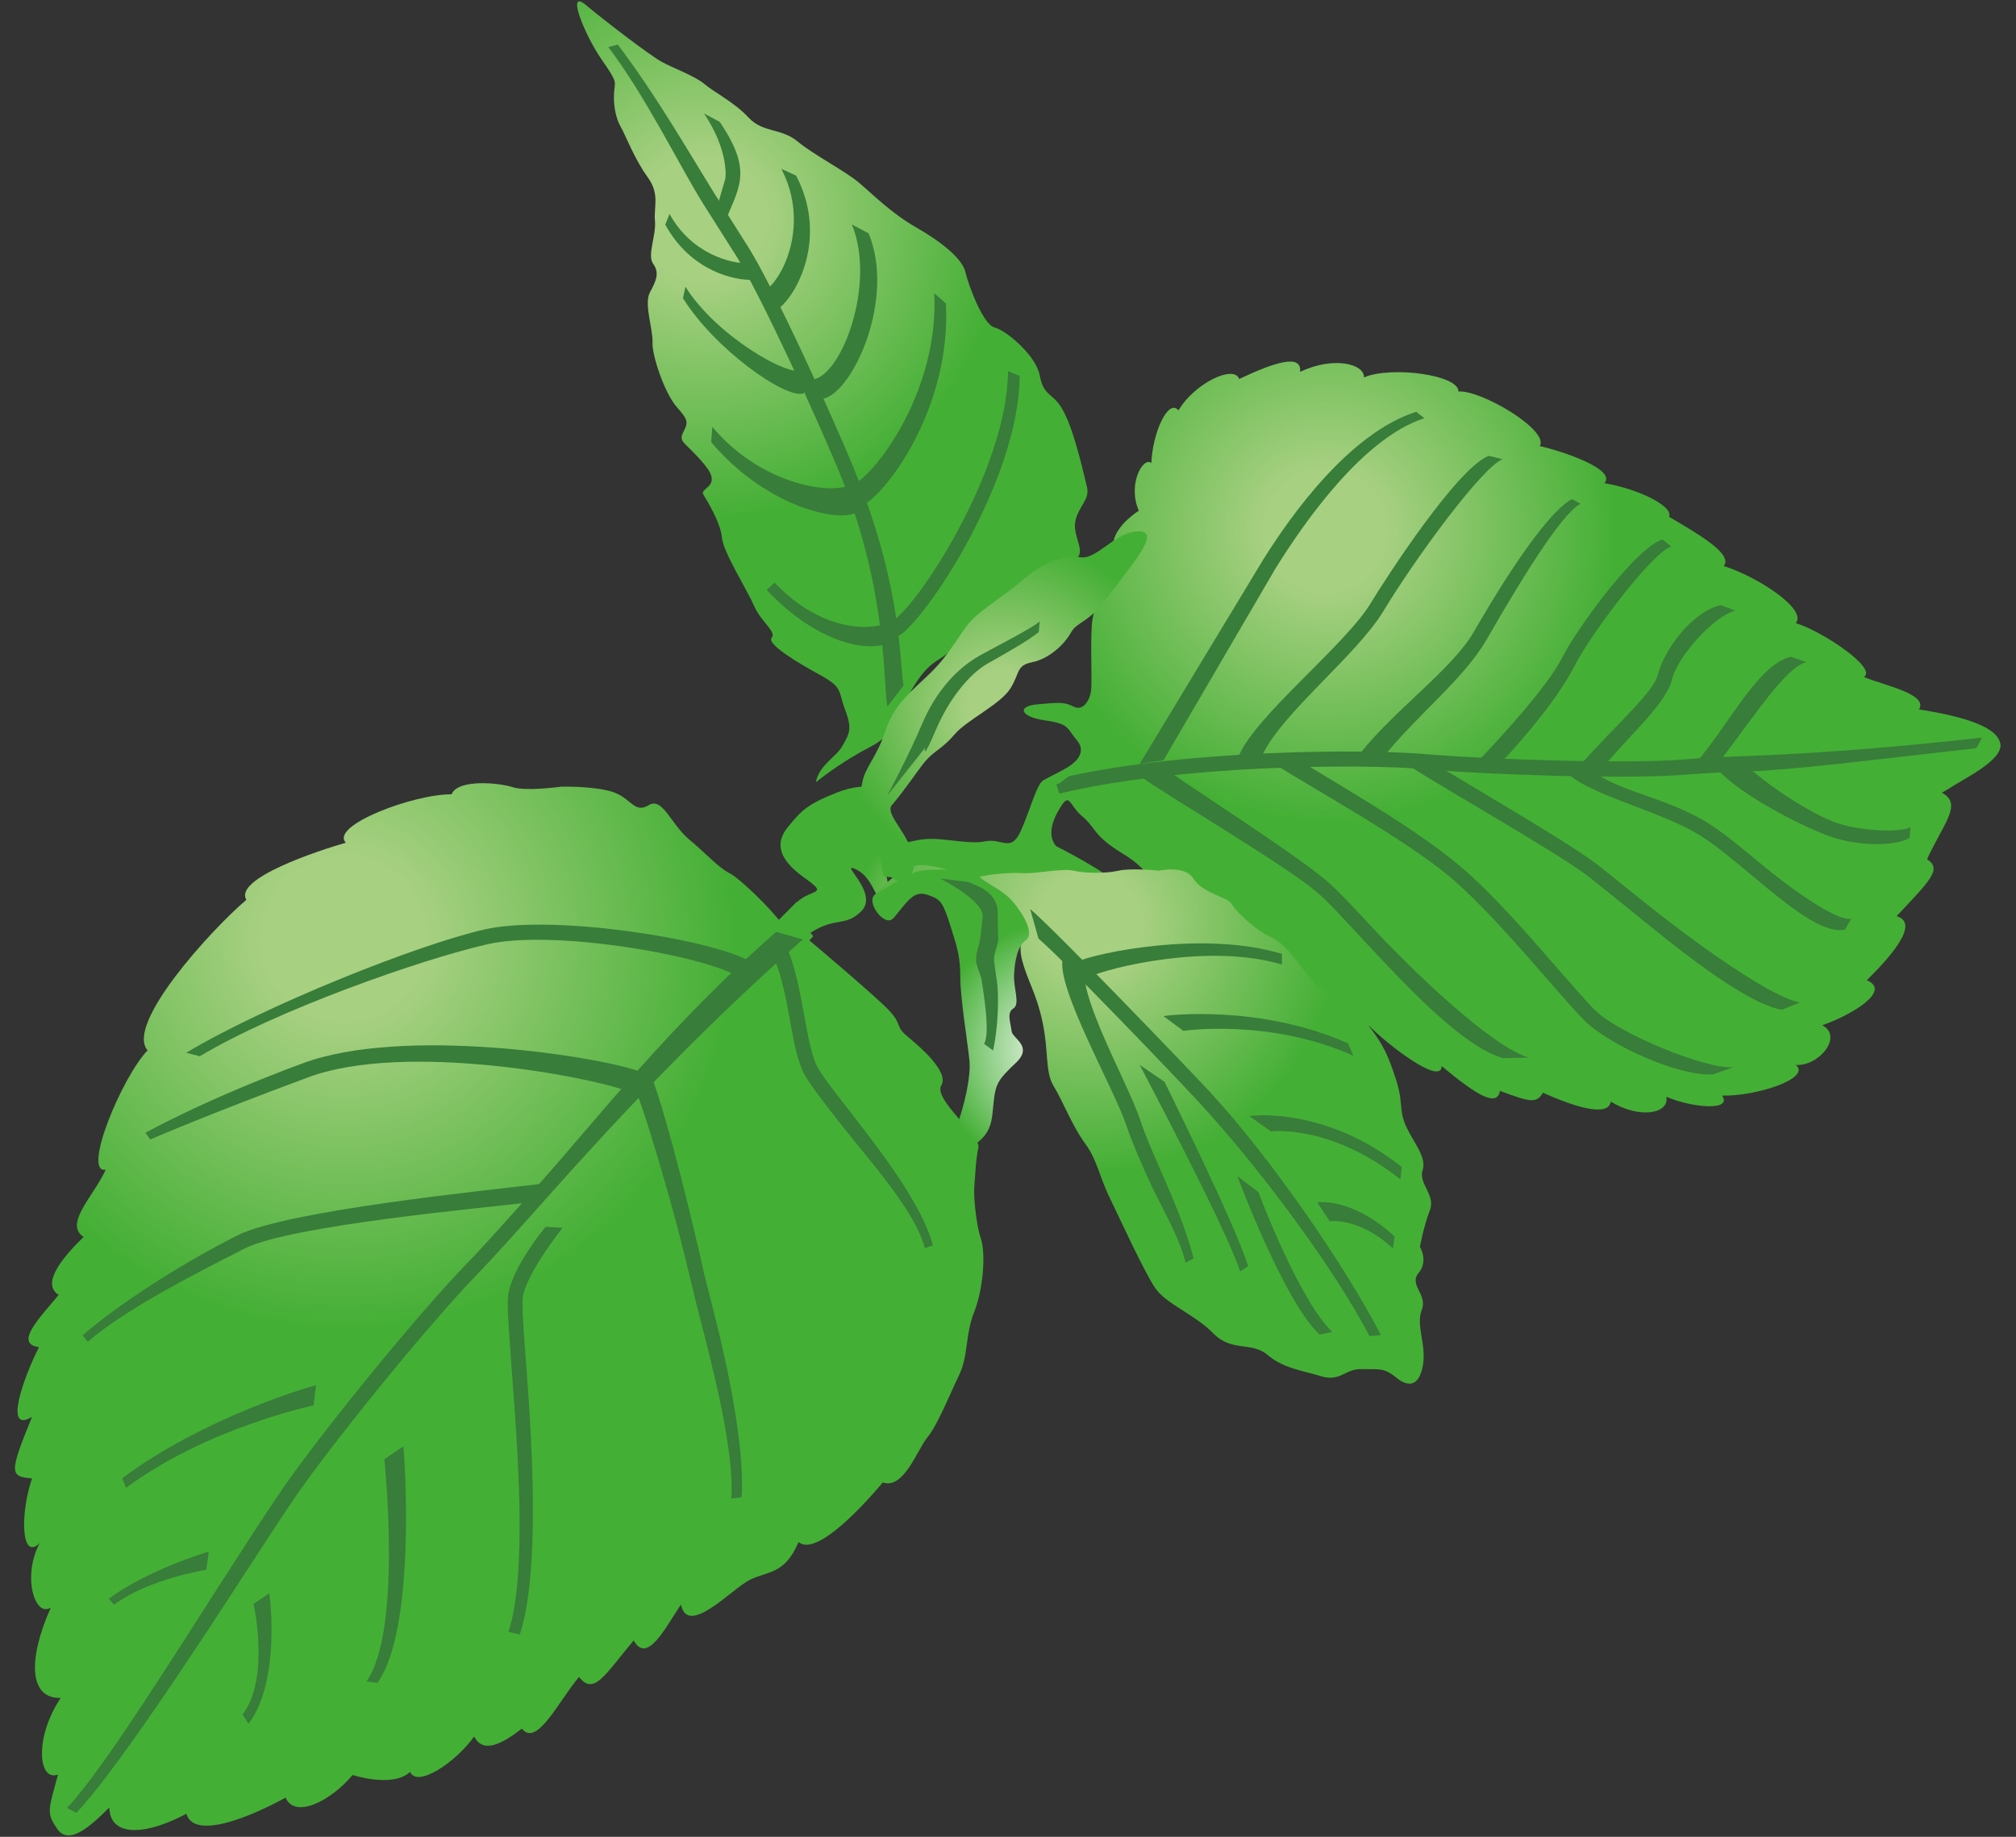<?xml version="1.0" encoding="UTF-8"?><svg id="a" xmlns="http://www.w3.org/2000/svg" xmlns:xlink="http://www.w3.org/1999/xlink" viewBox="0 0 90 82"><rect x="0" y="0" width="90" height="82" fill="#333333" stroke="none"/><defs><radialGradient id="b" cx="1012.57" cy="153.78" fx="1012.57" fy="153.78" r="12.49" gradientTransform="translate(-277.81 -67.44) rotate(9.99) scale(.33)" gradientUnits="userSpaceOnUse"><stop offset=".21" stop-color="#a7d081"/><stop offset="1" stop-color="#44af35"/></radialGradient><radialGradient id="c" cx="-69.68" cy="47.58" fx="-69.68" fy="47.58" r="17.37" gradientTransform="translate(85.04 -5.67)" xlink:href="#b"/><radialGradient id="d" cx="-25.87" cy="29.36" fx="-25.87" fy="29.36" r="12.97" gradientTransform="translate(85.04 -5.67)" xlink:href="#b"/><radialGradient id="e" cx="-53.6" cy="15.43" fx="-53.6" fy="15.43" r="13.37" gradientTransform="translate(85.04 -5.67)" xlink:href="#b"/><radialGradient id="f" cx="-36.39" cy="46.9" fx="-36.39" fy="46.9" r="11.1" gradientTransform="translate(85.04 -5.67)" xlink:href="#b"/><radialGradient id="g" cx="-40.27" cy="37.18" fx="-40.27" fy="37.18" r="7.54" gradientTransform="translate(85.04 -5.67)" xlink:href="#b"/><radialGradient id="h" cx="1030.8" cy="170.05" fx="1030.8" fy="170.05" r="17.38" gradientTransform="translate(-277.81 -67.44) rotate(9.99) scale(.33)" gradientUnits="userSpaceOnUse"><stop offset="0" stop-color="#fff"/><stop offset="1" stop-color="#44af35"/></radialGradient></defs><path d="m89.33,33.16c-.15-.74-1.6-1.19-3.63-1.52.44-.7-1.68-1.1-2.46-1.45.63-.39-1.93-2.08-3.04-2.4.53-.63-1.77-2.1-3.22-2.55.45-.54-1.21-1.48-2.44-2.2.21-.44-1.27-1.22-2.88-1.5.53-.63-1.87-1.42-2.89-1.66.44-.7-2.63-2.52-3.63-2.43.02-.75-3.02-1.15-4.22-.63.03-.59-1.33-.97-2.85-.25.09-.84-1.2-.39-2.72.32-.22-.65-1.98.17-2.71,1.4-.46-.54-1.16,1.02-1.21,2.35-.36-.3-1.09.93-.56,2.13,0,0-.95.58-1.13,1.35,0,0,0,0,0,0-.57.37-1.06.85-1.54.74-.03,0-.06-.01-.09-.02.32-.33-.2-.96-.1-1.57.11-.68.66-.97.53-1.55-.13-.57-.27-1.14-.39-1.55-.12-.41-.37-1.38-.76-2.02-.39-.63-.79-.51-.96-1.42-.16-.9-1.51-2.03-2.02-2.15-.51-.12-1.17-1.9-1.3-2.47-.13-.57-1.03-1.33-2.17-1.98-1.14-.65-1.96-1.49-2.59-2.02-.63-.53-2.02-1.24-2.74-1.84-.72-.6-1.53-.37-2.18-1.06-.64-.69-1.51-1.12-1.96-1.49-.45-.38-1.4-.71-1.92-1-.53-.29-2.49-1.78-3.39-2.54s-.05,1.34.71,2.44c.76,1.1.58.95.55,1.53-.03.59.1,1.16.3,1.47.19.32.63,1.44,1.19,2.23.57.78.28,1.31.34,1.97.06.66-.37,1.53-.08,1.92.28.39.15.74-.14,1.26-.29.53.15,1.65.11,2.24-.03.59.53,2.29,1.09,2.9.55.62.48.71.27,1.14-.21.44.12.41.96,1.42.84,1.01-.24,1.02-.05,1.34.19.32.78,1.26.83,1.92.06.66,1.12,2.32,1.43,3.04.31.72,1.02,1.16.79,1.43-.23.27,1.09,1.07,2.14,1.65,1.05.57.81.68,1.14,1.57.33.89.18,1.07-.11,1.59-.29.52-1.01.84-1.19,1.6,0,0,1.01-.84,2.36-1.54.27-.14.47-.27.64-.42-.38.99-.84,1.43-.94,2.05-.01.06-.02.11-.03.16-.31.02-.66.09-1.07.25-1.37.54-1.6.81-2.2,1.53-.6.72-.46,1.46.7,2.27,1.15.81.37.47-.32,1.11l-.8.8c-.63-.79-1.83-1.92-2.23-2.12-.44-.21-.99-.83-1.8-1.51-.81-.68-1.17-1.9-1.8-1.51-.63.39-.78-.35-1.64-.61-.86-.26-2.27-.22-2.27-.22,0,0-1.56.22-2.16.02-.6-.2-2.45-.37-2.72.32-1.67-.02-5.46,1.39-4.72,2.16-1.22.36-5.02,1.61-4.44,2.55-1.55,1.3-5.43,5.56-4.41,6.72-1.15,1.18-2.93,5.5-1.87,5.33-.56,1.22-1.87,2.41-.99,3-.92.91-1.9,2.08-1.11,2.59-.91,1.08-1.98,2.17-.88,2.33-.71,1.39-1.58,3.89-.31,3.11-1.03,2.51-1.02,2.67,0,2.75-.53,1.55-.51,3.71.34,2.89-.79,1.49-.21,3.35.5,2.87-1.04,2.34-.98,4.08.44,4.04-1.18,1.77-1,3.75-.12,3.42-.44,1.62-.52,1.71-.04,2.42.48.71,1.34.05,2.33-.95.04,1.41,1.77,1.18,3.44.28.36,1.22,3,.07,4.43-.72.42.96,2.01.16,2.99-1.01,0,0,1.8.59,2.57-.14.31.72,2.04-.43,2.86-1.58.4.8,1.28.31,2.13-.35.66.86,1.64-1.23,2.55-2.31.66.86,1.16-.1,2.44-1.63.6,1.11,1.44-.63,2.11-1.6.3,1.47,2.27-.7,3.07-1.1.8-.4,1.56-.22,2.18-1.69.72.6,2.56-1.22,3.76-2.66.95.33,1.54-1.47,1.99-2.01.45-.54,1-1.92,1.42-2.79.42-.87.26-1.77.67-2.81.41-1.03.52-2.63.3-3.27-.22-.65-.34-1.97-.29-2.39.05-.42.06-1.17.18-1.68.02-.06,0-.15-.05-.25.65-.52.63-1.1.71-1.81.09-.84.24-1.02,1.01-1.75.77-.74-.18-1.07-.21-1.4-.03-.33-.24-.81.08-1.01.32-.2,0-.92.03-1.5.02-.45.09-.94.3-1.28,0,.15-.02.34.06.67.25.98.63,1.44.91,2.75.28,1.31.11,2.24.5,2.87.39.63.82,1.76,1.39,2.54.57.78.63,1.44,1.13,2.48.51,1.04,1.54,3.28,2.01,3.99.48.71,1.77,1.18,2.59,2.02.82.84,1.7.35,2.42.96.72.6,1.56.7,2.41.96.86.26,1.05-.34,1.8-.32.75.02.99-.09,1.53.37.54.45,1.04.41,1.2-.52.17-.93-.32-1.8-.05-2.49.27-.69-.6-1.12-.14-1.65.45-.54.06-1.17.06-1.17,0,0,.17-.93.44-1.62.27-.69-.52-1.2-.32-1.8.2-.6-.45-1.29-.76-2.01-.31-.72-.09-.99-.43-2.04-.34-1.05-.55-1.53-1.21-2.39.73.77,3.24,2.71,3.24,1.8,1.71,1.43,2.49,1.78,2.6,1.11,1.29.47,1.64.61,1.92.08,1.56.7,2.93,1.08,3.03.4,1.32.8,2.63.52,2.48-.22,1.13.49,2.97.66,2.49-.05,1.5.04,4.01-.77,3.29-1.37,1.01.08,2.14-1.27,1.18-1.77,1.29-.45,3.12-1.52,1.99-2.01.92-.91,2.44-2.55,1.33-2.86,1.45-1.54,2.07-2.1,1.36-2.54.7-1.56,1.62-2.47.66-2.97l.32-.19c.71-.48,2.47-1.3,2.32-2.03Zm-39.21,4.93c.46.28.72.5.91.72-.38-.02-.82-.02-1.1.05-.2.05-.44.08-.68.09-.9-.59-2.08-1.18-2.08-1.18,0,0-.54-.45.04-1.5.57-1.05.47-.37,1.1.15.63.53.49.87,1.81,1.67Zm-10.33,1.06s.03.04.05.05c-.08.06-.15.12-.21.18-.02-.08-.03-.17-.04-.26.05,0,.12.02.21.03Zm8.03-10.91c.21-.38.53-.42,1.03-.88-.02.11-.04.2-.05.27-.11.68,0,2.75-.06,3.17-.05.42-.33.95-.77.73-.44-.21-.6-.2-1.59-.11-.99.09-.78.57.31.72,1.1.15.95.33,1.41.88.46.54-.08,1.01-.39,1.2-.32.19-.8.4-1.11.6-.32.19-.62,1.47-1.04,2.34-.42.87-.81.24-1.55.38-.74.15-1.85-.17-2.67-.1-.26.02-.53.08-.79.14-.42-.8-.98-1.33-.7-1.65.61-.72,1.12-1.51,1.49-1.96.38-.45.78-.57,1.31-1.2.53-.63,2.05-1.34,2.49-2.05.44-.71.24-1.02.98-1.17.74-.15,1.43-.79,1.72-1.32Zm-5.78,20.22c.36-.61-.98-1.75-1.52-2.2-.54-.45-.21-.48-.76-1.1-.55-.62-3.61-3.18-3.61-3.18l.15-.18c-.02-.05-.05-.11-.11-.15,1.13-.73,1.53-.25,2.26-.95.84-.82-1.03-2.24-.25-1.89.48.21.7.67.92,1.09-.53.31.4,1.54.77,1.09.6-.72.89-1.24,1.49-1.05.6.2.69.27,1.03,1.33.34,1.05.46,1.46.46,2.38,0,.92.35,3.05.41,3.71.05.57-.11,1.51-.45,2.58-.49-.57-.97-1.16-.78-1.47Z" style="fill:none;"/><path d="m35.57,40.28c.69-.64,1.47-.29.32-1.11-1.15-.82-1.3-1.55-.7-2.27.6-.72.83-.99,2.2-1.53,1.37-.54,2.16-.02,2.47-.38.3-.36-.42.87-.62,1.47-.2.6.9,4.59.36,4.13-.54-.45-.63-1.44-1.41-1.79-.78-.35,1.09,1.07.25,1.89-.84.82-1.25.03-2.88,1.42-1.63,1.39-1.91.08-1.91.08l1.91-1.92Z" style="fill:url(#b);"/><path d="m36.13,41.98s3.06,2.57,3.61,3.18c.55.62.22.65.76,1.1.54.45,1.89,1.58,1.52,2.2-.36.62,1.78,2.26,1.66,2.77-.12.51-.14,1.26-.18,1.68-.05.42.07,1.74.29,2.39.22.65.11,2.24-.3,3.27-.41,1.03-.25,1.94-.67,2.81-.42.87-.97,2.25-1.42,2.79-.45.54-1.05,2.34-1.99,2.01-1.21,1.44-3.05,3.27-3.76,2.66-.62,1.47-1.39,1.29-2.18,1.69-.8.4-2.77,2.57-3.07,1.1-.66.97-1.51,2.71-2.11,1.6-1.28,1.53-1.78,2.49-2.44,1.63-.91,1.08-1.89,3.16-2.55,2.31-.86.66-1.73,1.15-2.13.35-.82,1.15-2.55,2.31-2.86,1.58-.77.73-2.57.14-2.57.14-.98,1.17-2.58,1.97-2.99,1.01-1.43.79-4.08,1.94-4.43.72-1.67.9-3.4,1.13-3.44-.28-.99,1-1.85,1.66-2.33.95-.48-.71-.4-.8.04-2.42-.89.33-1.06-1.66.12-3.42-1.41.04-1.48-1.7-.44-4.04-.71.48-1.29-1.39-.5-2.87-.84.82-.87-1.34-.34-2.89-1.01-.08-1.02-.24,0-2.75-1.27.78-.4-1.71.31-3.11-1.1-.15-.03-1.25.88-2.33-.8-.51.18-1.68,1.11-2.59-.88-.59.43-1.79.99-3-1.07.18.72-4.14,1.87-5.33-1.02-1.16,2.86-5.41,4.41-6.72-.58-.95,3.22-2.2,4.44-2.55-.73-.77,3.06-2.18,4.72-2.16.27-.69,2.12-.52,2.72-.32.6.2,2.16-.02,2.16-.02,0,0,1.41-.04,2.27.22.86.26,1,1,1.64.61.63-.39.99.83,1.8,1.51.81.68,1.36,1.3,1.8,1.51.43.21,1.8,1.51,2.37,2.29,0,0,1.26.14,1.38.55" style="fill:url(#c);"/><path d="m86.69,35.39c.96.5.04,1.41-.66,2.97.7.44.09.99-1.36,2.54,1.11.32-.41,1.95-1.33,2.86,1.13.48-.7,1.56-1.99,2.01.96.5-.17,1.85-1.18,1.77.72.6-1.79,1.41-3.29,1.37.48.71-1.37.54-2.49.05.15.74-1.16,1.02-2.48.22-.11.67-1.47.3-3.03-.4-.29.52-.63.39-1.92-.08-.11.68-.89.33-2.6-1.11,0,.92-2.51-1.03-3.24-1.8-.38.45-1.29-.47-2.22-1.55-.93-1.09-.47.37-.47.37-.27.69-2.1-1.47-2.77-2.17-.73-.77-2.19-1.22-3.36-2.2-1.17-.98-.87-1.34-2.19-2.14-1.32-.8-1.18-1.15-1.81-1.67-.63-.53-.52-1.2-1.1-.15-.57,1.05-.04,1.5-.04,1.5,0,0,2.26,1.13,2.91,1.83.64.69.55.62.49,1.79-.06,1.17-1.04.51-2.12-.4-1.08-.9-8.99-1.88-8.99-1.88l-.28-1.31c.34.14,1.31-.28,2.14-.35.83-.07,1.94.25,2.67.1.74-.15,1.12.48,1.55-.38.42-.87.73-2.15,1.04-2.34.32-.19.8-.4,1.11-.6.32-.19.86-.66.39-1.2-.46-.54-.31-.72-1.41-.88-1.1-.15-1.31-.64-.31-.72.99-.09,1.16-.1,1.59.11.43.21.72-.31.77-.73.05-.42-.05-2.49.06-3.17.11-.67.76-2.73.94-3.5.18-.77,1.13-1.35,1.13-1.35-.52-1.2.2-2.43.56-2.13.05-1.34.75-2.9,1.21-2.35.73-1.23,2.49-2.05,2.71-1.4,1.52-.72,2.81-1.16,2.72-.32,1.52-.72,2.89-.34,2.85.25,1.2-.52,4.24-.12,4.22.63.99-.09,4.07,1.73,3.63,2.43,1.02.24,3.42,1.03,2.89,1.66,1.61.28,3.09,1.06,2.88,1.5,1.23.73,2.89,1.66,2.44,2.2,1.46.45,3.75,1.92,3.22,2.55,1.11.32,3.67,2.01,3.04,2.4.78.35,2.9.75,2.46,1.45,2.03.32,3.48.78,3.63,1.52.15.74-1.61,1.56-2.32,2.03" style="fill:url(#d);"/><path d="m36.43,34.88c.18-.77.91-1.08,1.19-1.6.29-.53.44-.71.11-1.59-.33-.89-.09-.99-1.14-1.57-1.05-.57-2.37-1.38-2.14-1.65.23-.27-.48-.71-.79-1.43-.31-.72-1.37-2.38-1.43-3.04-.06-.66-.64-1.61-.83-1.92-.19-.32.89-.33.05-1.34-.84-1.01-1.17-.98-.96-1.42.21-.43.29-.52-.27-1.14-.55-.62-1.12-2.32-1.09-2.9.03-.59-.4-1.71-.11-2.24.29-.53.42-.87.14-1.26-.28-.39.14-1.26.08-1.92-.06-.66.23-1.19-.34-1.97-.57-.78-1-1.91-1.19-2.23-.19-.32-.33-.89-.3-1.47.03-.59.21-.44-.55-1.53-.76-1.1-1.61-3.19-.71-2.44s2.86,2.25,3.39,2.54c.52.29,1.47.62,1.92,1,.45.38,1.32.8,1.96,1.49.64.69,1.46.46,2.18,1.06.72.6,2.11,1.31,2.74,1.84.63.53,1.45,1.37,2.59,2.02,1.14.65,2.04,1.4,2.17,1.98.13.57.79,2.35,1.3,2.47.51.12,1.86,1.25,2.02,2.15.16.9.57.78.96,1.42.39.63.64,1.61.76,2.02.12.41.25.98.39,1.55.13.57-.42.87-.53,1.55-.11.68.54,1.37-.02,1.67-.56.3-.38,1.37-1.18,1.77-.8.4-.73,1.23-1.88,1.33-1.16.1-1.38-.55-2.12.52-.74,1.06-1.11.6-1.99,2.01-.88,1.41-.65,2.06-2.01,2.76-1.35.7-2.36,1.54-2.36,1.54Z" style="fill:url(#e);"/><path d="m39.11,39.89s1.13-1.35,2.14-1.27c1.01.08,2.06.65,2.46.53.41-.12,1.4-.21,1.98-.17.59.03,1.73-.23,2.24-.11.51.12,1.43.13,2,0,.57-.13,1.83,0,1.83,0,0,0,1.14-.27,1.53.37.39.63,1.48.79,1.68,1.1.19.32,1.02,1.16,1.8,1.51.78.35,1.66,1.85,1.93,2.08.27.23,1.75,1.01,2.41,1.87.66.86.87,1.34,1.21,2.39.34,1.05.12,1.32.43,2.04.31.72.96,1.42.76,2.01-.2.6.6,1.11.32,1.8-.27.69-.44,1.62-.44,1.62,0,0,.39.63-.06,1.17-.45.54.42.96.14,1.65-.27.69.22,1.56.05,2.49-.17.93-.66.97-1.2.52-.54-.45-.78-.35-1.53-.37-.75-.02-.95.58-1.8.32-.86-.26-1.7-.35-2.41-.96-.72-.6-1.59-.11-2.42-.96-.82-.84-2.11-1.31-2.59-2.02-.48-.71-1.51-2.95-2.01-3.99-.51-1.04-.56-1.7-1.13-2.48-.57-.78-1-1.91-1.39-2.54-.39-.63-.22-1.56-.5-2.87-.28-1.31-.65-1.78-.91-2.75-.25-.98.35-.78-.82-1.76-1.17-.98-1.74-1.76-2.49-1.78-.75-.02-1.61-.28-2.04.43-.44.7-1.16.1-1.16.1Z" style="fill:url(#f);"/><path d="m39.82,35.94c.61-.72,1.12-1.51,1.49-1.96.38-.45.78-.57,1.31-1.2.53-.63,2.05-1.34,2.49-2.05.44-.71.24-1.02.98-1.17.74-.15,1.43-.79,1.72-1.32.29-.52.8-.4,1.69-1.65.89-1.24,2.41-2.88,1.33-2.87-1.08.01-1.88,1.33-2.65,1.15-.77-.18-1.95.5-2.57,1.06-.62.55-1.88,1.33-2.34,1.87-.45.54-.88,1.41-1.72,2.23-.84.82-1.63,1.39-2.02,2.59-.39,1.2-.94,1.66-1.04,2.34-.11.68-.33.03.12,1.32.45,1.29.92,2.92,1.43,3.04.51.12,1.04-.51.62-1.47-.42-.96-1.14-1.57-.83-1.93Z" style="fill:url(#g);"/><path d="m39.88,40.99c-.38.45-1.32-.8-.76-1.1.56-.3,1.34-.87,1.91-1,.57-.13,2.24-.11,2.69.26.45.38,1.05.57,1.51,1.12.46.54.96,1.41.57,1.7-.39.28-.5.96-.53,1.55-.03.59.28,1.31-.03,1.5-.32.19-.11.67-.08,1.01.03.33.97.66.21,1.4-.77.73-.92.91-1.01,1.75-.09.84-.03,1.5-1.15,2.1-1.11.6-1.04.51-.57-.78.47-1.29.7-2.48.64-3.14-.06-.66-.41-2.8-.41-3.71,0-.92-.12-1.32-.46-2.38-.34-1.05-.43-1.13-1.03-1.33-.6-.2-.89.33-1.49,1.05Z" style="fill:url(#h);"/><path d="m88.47,32.93c-4.87.55-8.51.75-10.46.82-1,.04-1.94.07-2.78.15-2.44.21-8.73.01-11.54-.23-2.81-.25-10.53-.19-15.87.96-.25.05-.41.33-.66.39l.13.41c5.2-1.27,13.42-1.35,16.34-1.09,2.82.25,9.1.46,11.66.24.82-.07,1.76-.11,2.75-.14,1.97-.07,5.27-.48,10.19-1.04l.24-.44Z" style="fill:#387d39;"/><path d="m27.15,2.09c1.69,2.24,3.12,5.19,4.2,6.94l1.38,2.18c1.14,1.71,4,8.02,4.86,10.17,2.08,5.17,1.83,9.39,2.03,10.16l.72-.94c-.2-.9,0-4.14-2.13-9.46-.87-2.17-3.76-8.55-4.92-10.29l-1.37-2.17c-1.15-1.85-2.62-4.42-4.34-6.69l-.43.11Z" style="fill:#387d39;"/><path d="m61.65,59.6c-1.66-3.19-4.98-7.99-7.67-10.89-1.08-1.16-6.88-7.19-7.99-8.13l.37,1.32c1.04.88,5.9,5.94,7.13,7.27,2.65,2.86,6.01,7.34,7.65,10.48l.51-.05Z" style="fill:#387d39;"/><path d="m3.4,80.94c1.69-1.77,5.23-7.14,7.56-10.74,1.04-1.6,1.94-2.99,2.5-3.77,1.82-2.55,5.66-7.28,7.87-9.57.75-.77,1.88-2.04,3.2-3.52,2.73-3.06,6.52-7.18,11.31-11.4l-1.19-.34c-4.83,4.25-7.87,8.21-10.62,11.3-1.31,1.47-2.44,2.74-3.18,3.5-2.23,2.3-6.1,7.07-7.94,9.64-.57.79-1.47,2.18-2.51,3.79-2.19,3.38-5.76,9.16-7.41,10.88l.41.22Z" style="fill:#387d39;"/><path d="m8.91,47.16c3.42-2.06,9.91-4.34,12.87-5.01,2.92-.66,9.51.48,11.15,1.43l.51-.69c-1.85-.99-8.75-2.08-11.8-1.4-3,.68-9.85,3.42-13.33,5.51l.6.15Z" style="fill:#387d39;"/><path d="m41.65,55.6c-.5-1.86-2.37-4.26-3.73-6.01-.71-.91-1.32-1.7-1.49-2.08-.49-1.13-.59-3.49-1.27-5.14l-.58.45c.68,1.71.7,3.71,1.24,4.96.2.46.81,1.24,1.57,2.22,1.33,1.71,3.44,3.99,3.9,5.72l.35-.12Z" style="fill:#387d39;"/><path d="m6.7,50.87s2.69-1.16,7.07-2.78c4.3-1.59,12.48-.03,14.14.59l.58-.87c-1.92-.67-10.48-2-14.95-.35-4.4,1.62-7.02,3.1-7.05,3.11l.21.29Z" style="fill:#387d39;"/><path d="m33.11,66.83c.14-2.21-.62-5.84-1.26-8.32l-.42-1.67c-.41-1.87-1.58-6.73-2.32-8.72l-.68.67c.74,1.99,1.95,6.35,2.36,8.2l.42,1.7c.63,2.43,1.58,6.11,1.44,8.21l.46-.06Z" style="fill:#387d39;"/><path d="m3.92,59.9c1.61-1.4,4.56-2.92,6.72-4.02l.25-.13c2.07-1.06,10.87-1.84,12.9-2.09l.28-.8c-2.31.28-11.3,1.18-13.49,2.3l-.25.13c-2.19,1.12-4.97,2.87-6.64,4.32l.22.29Z" style="fill:#387d39;"/><path d="m23.21,72.96c.88-2.71.57-8.22.29-11.92-.12-1.53-.22-2.86-.15-3.19.21-1.09,1.75-3.02,1.77-3.04l-.76-.04c-.06.07-1.42,1.7-1.66,2.96-.08.4,0,1.42.14,3.36.28,3.65.7,9.17-.14,11.76l.51.12Z" style="fill:#387d39;"/><path d="m5.63,66.42c3.57-2.66,8.32-3.67,8.37-3.68l.11-.9c-.2.04-4.96,1.4-8.65,4.15l.17.43Z" style="fill:#387d39;"/><path d="m16.85,75.13c1.76-2.47,1.2-10.23,1.16-10.56l-.85.57c0,.08.81,7.66-.8,9.92l.49.07Z" style="fill:#387d39;"/><path d="m5.09,71.64c1.55-1.16,4.1-1.56,4.12-1.56l.11-.81c-.11.02-2.77.84-4.46,2.1l.23.27Z" style="fill:#387d39;"/><path d="m11.1,76.95c1.42-1.89.96-5.67.92-5.82l-.7.47s.75,3.3-.49,4.94l.26.41Z" style="fill:#387d39;"/><path d="m45,16.57c-.02,4.43-4.13,10.65-5.21,11.18l.33.64c1.22-.72,5.38-6.98,5.4-11.61l-.51-.21Z" style="fill:#387d39;"/><path d="m41.71,13.1c.21,4.29-2.53,7.94-3.56,8.5l.44.92c1.11-.66,3.87-4.41,3.64-8.97l-.52-.46Z" style="fill:#387d39;"/><path d="m38.03,10.02c1.09,2.64-.45,6.73-1.73,6.92l.46.86c1.33-.31,3.22-4.46,2.02-7.38l-.75-.4Z" style="fill:#387d39;"/><path d="m34.88,7.54c1.19,2.26.25,4.62-.63,5.37l.57.82c.89-.77,2.09-3.28.72-5.89l-.65-.3Z" style="fill:#387d39;"/><path d="m31.42,5.05c1.14,1.69.97,2.92.96,2.93l-.45,1.55.37.55c.64-1.69,1.38-2.35-.17-4.64l-.73-.39Z" style="fill:#387d39;"/><path d="m34.23,26.34c2.18,2.31,4.37,2.76,5.36,2.4v-.92c-.9.37-3.03.28-5.01-1.81l-.35.33Z" style="fill:#387d39;"/><path d="m31.75,19.74c2.29,2.71,5.38,3.58,6.44,3.17l-.29-1.24c-.97.42-3.99-.11-6.1-2.61l-.05.67Z" style="fill:#387d39;"/><path d="m30.49,13.31c1.39,2.25,4.6,4.54,5.4,4.25v-1.03c-.7.35-3.98-1.61-5.29-3.73l-.11.51Z" style="fill:#387d39;"/><path d="m29.7,10.03c1.15,2.1,3.14,2.5,3.9,2.46l-.17-.74c-.74.04-2.55-.39-3.54-2.2l-.19.48Z" style="fill:#387d39;"/><path d="m63.23,18.38c-2.97.95-5.57,4.57-6.86,6.64l-5.49,9.08,1.06-.16,5-8.56c1.24-2,3.89-5.83,6.65-6.71l-.36-.28Z" style="fill:#387d39;"/><path d="m66.46,20.35c-1.4.54-4.56,5.41-5.27,6.58-1.12,1.86-5.13,5.01-5.89,6.82l1.05-.03c.88-1.89,4.23-4.48,5.41-6.44,1.41-2.34,4.41-6.43,5.32-6.78l-.62-.15Z" style="fill:#387d39;"/><path d="m70.17,22.29c-1.26.67-3.48,4.36-4.37,5.91-.96,1.67-3.56,3.5-5.1,5.46l1.02.18c1.61-2,3.62-3.51,4.66-5.31,1.33-2.31,3.27-5.56,4.18-6.04l-.38-.21Z" style="fill:#387d39;"/><path d="m74.24,24.08c-1.16.3-3.83,3.95-4.51,5.3-.69,1.34-2.8,3.61-3.81,4.67l1.14-.06c1.06-1.12,2.54-2.89,3.26-4.31.74-1.45,3.5-5.08,4.29-5.28l-.38-.31Z" style="fill:#387d39;"/><path d="m76.83,27.01c-1.34.31-2.57,2.07-2.83,3.14-.18.75-1.93,2.28-3.44,3.99l1.08.03c1.17-1.42,2.74-2.75,3.01-3.86.23-.98,1.87-2.83,2.83-3.05l-.65-.24Z" style="fill:#387d39;"/><path d="m79.96,29.32c-1.45.31-2.75,2.99-4.21,4.69l.98.03c1.61-2.09,3-4.28,3.92-4.48l-.7-.24Z" style="fill:#387d39;"/><path d="m68.27,47.22c-1.64-.46-5.18-3.84-7.05-5.86-.82-.89-1.54-1.65-2.01-2.05-1.53-1.28-5.88-4.05-7.06-4.9l-1.18.29c1.04.76,6.31,3.86,7.8,5.11.44.37,1.14,1.12,1.95,2,2.04,2.19,4.57,4.92,6.39,5.43l1.15-.03Z" style="fill:#387d39;"/><path d="m77.34,47.64c-1.17.1-5.06-1.49-6.12-2.53-.37-.36-.95-1.03-1.63-1.81-1.34-1.55-3.02-3.47-4.45-4.67-2.16-1.81-5.73-3.78-7.14-4.7l-.99.24c1.29.86,5.6,3.2,7.71,4.97,1.39,1.17,3.05,3.07,4.38,4.6.69.79,1.28,1.47,1.67,1.85,1.11,1.09,4.25,2.49,5.71,2.37l.88-.31Z" style="fill:#387d39;"/><path d="m80.37,44.76c-1.54-.29-5.55-3.32-7.52-4.93l-1.56-1.25c-1.6-1.19-5.92-3.64-7.37-4.58l-.91.25c1.3.86,6.31,3.69,7.88,4.86l1.54,1.23c2.28,1.87,5.4,4.42,7.11,4.74l.83-.33Z" style="fill:#387d39;"/><path d="m82.66,41.01c-.67.14-2.73-1.35-4.03-2.43-.89-.74-1.73-1.44-2.45-1.88-1.95-1.18-4.1-1.37-5.29-2.45l-.97.23c1.12,1.05,4.05,1.66,5.92,2.78.68.41,1.54,1.13,2.37,1.82,1.63,1.36,3.16,2.63,4.15,2.42l.3-.5Z" style="fill:#387d39;"/><path d="m85.29,36.93c-.42.23-2.09.2-3.26-.18-1.15-.38-3.48-1.88-4.48-2.99l-.86.61c1.07,1.16,3.91,2.61,5.13,3.01,1.19.39,2.73.41,3.43.03l.04-.48Z" style="fill:#387d39;"/><path d="m53.28,56.17c-.32-1.3-.93-2.69-1.46-3.91-.36-.81-.69-1.58-.91-2.24-.57-1.71-2.76-5.49-2.48-6.86l-.98-.38c-.34,1.25,2.28,5.8,2.83,7.45.23.69.57,1.47.94,2.3.55,1.25,1.41,2.6,1.71,3.84l.36-.2Z" style="fill:#387d39;"/><path d="m55.72,56.52c-.58-1.87-3.61-7.96-3.73-8.22l-1.11-.76c.03.06,3.92,7.4,4.48,9.22l.37-.24Z" style="fill:#387d39;"/><path d="m59.48,59.46c-1.47-1.38-3.29-6.19-3.3-6.24l-.94-.71c.08.2,2.09,5.59,3.67,7.07l.57-.12Z" style="fill:#387d39;"/><path d="m57.21,42.58c-3.47-1.05-8.24-.05-9.15.36l.58.67c.77-.38,5.3-1.54,8.59-.55v-.48Z" style="fill:#387d39;"/><path d="m60.18,46.58c-3.95-1.76-8.1-1.25-8.24-1.22l.89.66s3.84-.57,7.59,1.11l-.24-.55Z" style="fill:#387d39;"/><path d="m62.57,52.09c-3.39-2.69-6.7-2.29-6.8-2.27l.97.69s2.64-.35,5.78,2.14l.06-.56Z" style="fill:#387d39;"/><path d="m62.27,55.21c-1.81-1.68-3.33-1.57-3.46-1.53l.55.84s1.3-.2,2.82,1.21l.08-.52Z" style="fill:#387d39;"/><path d="m46.42,27.74c-.44.36-1.85,1.06-2.69,1.53-1.01.57-1.95,1.59-2.57,3.06-.6,1.42-1.55,3.19-1.56,3.2l1.7-2.15s-.15.69.48-.8c.56-1.32,1.47-2.49,2.33-2.97.92-.52,1.77-1,2.26-1.39l.05-.49Z" style="fill:#387d39;"/><path d="m44.33,46.9c.22-.93.3-2.54.14-3.31l-.09-.66c-.03-.37.12-.56.18-.95l-.02-1.01c.09-1.17-.86-1.37-1.29-1.59l-1.28-.16c.87.45,1.94,1.17,1.9,1.7l-.1.9c-.05.4-.23.73-.19,1.17l.23.7c.13.8.39,2.47.12,2.91l.41.3Z" style="fill:#387d39;"/></svg>